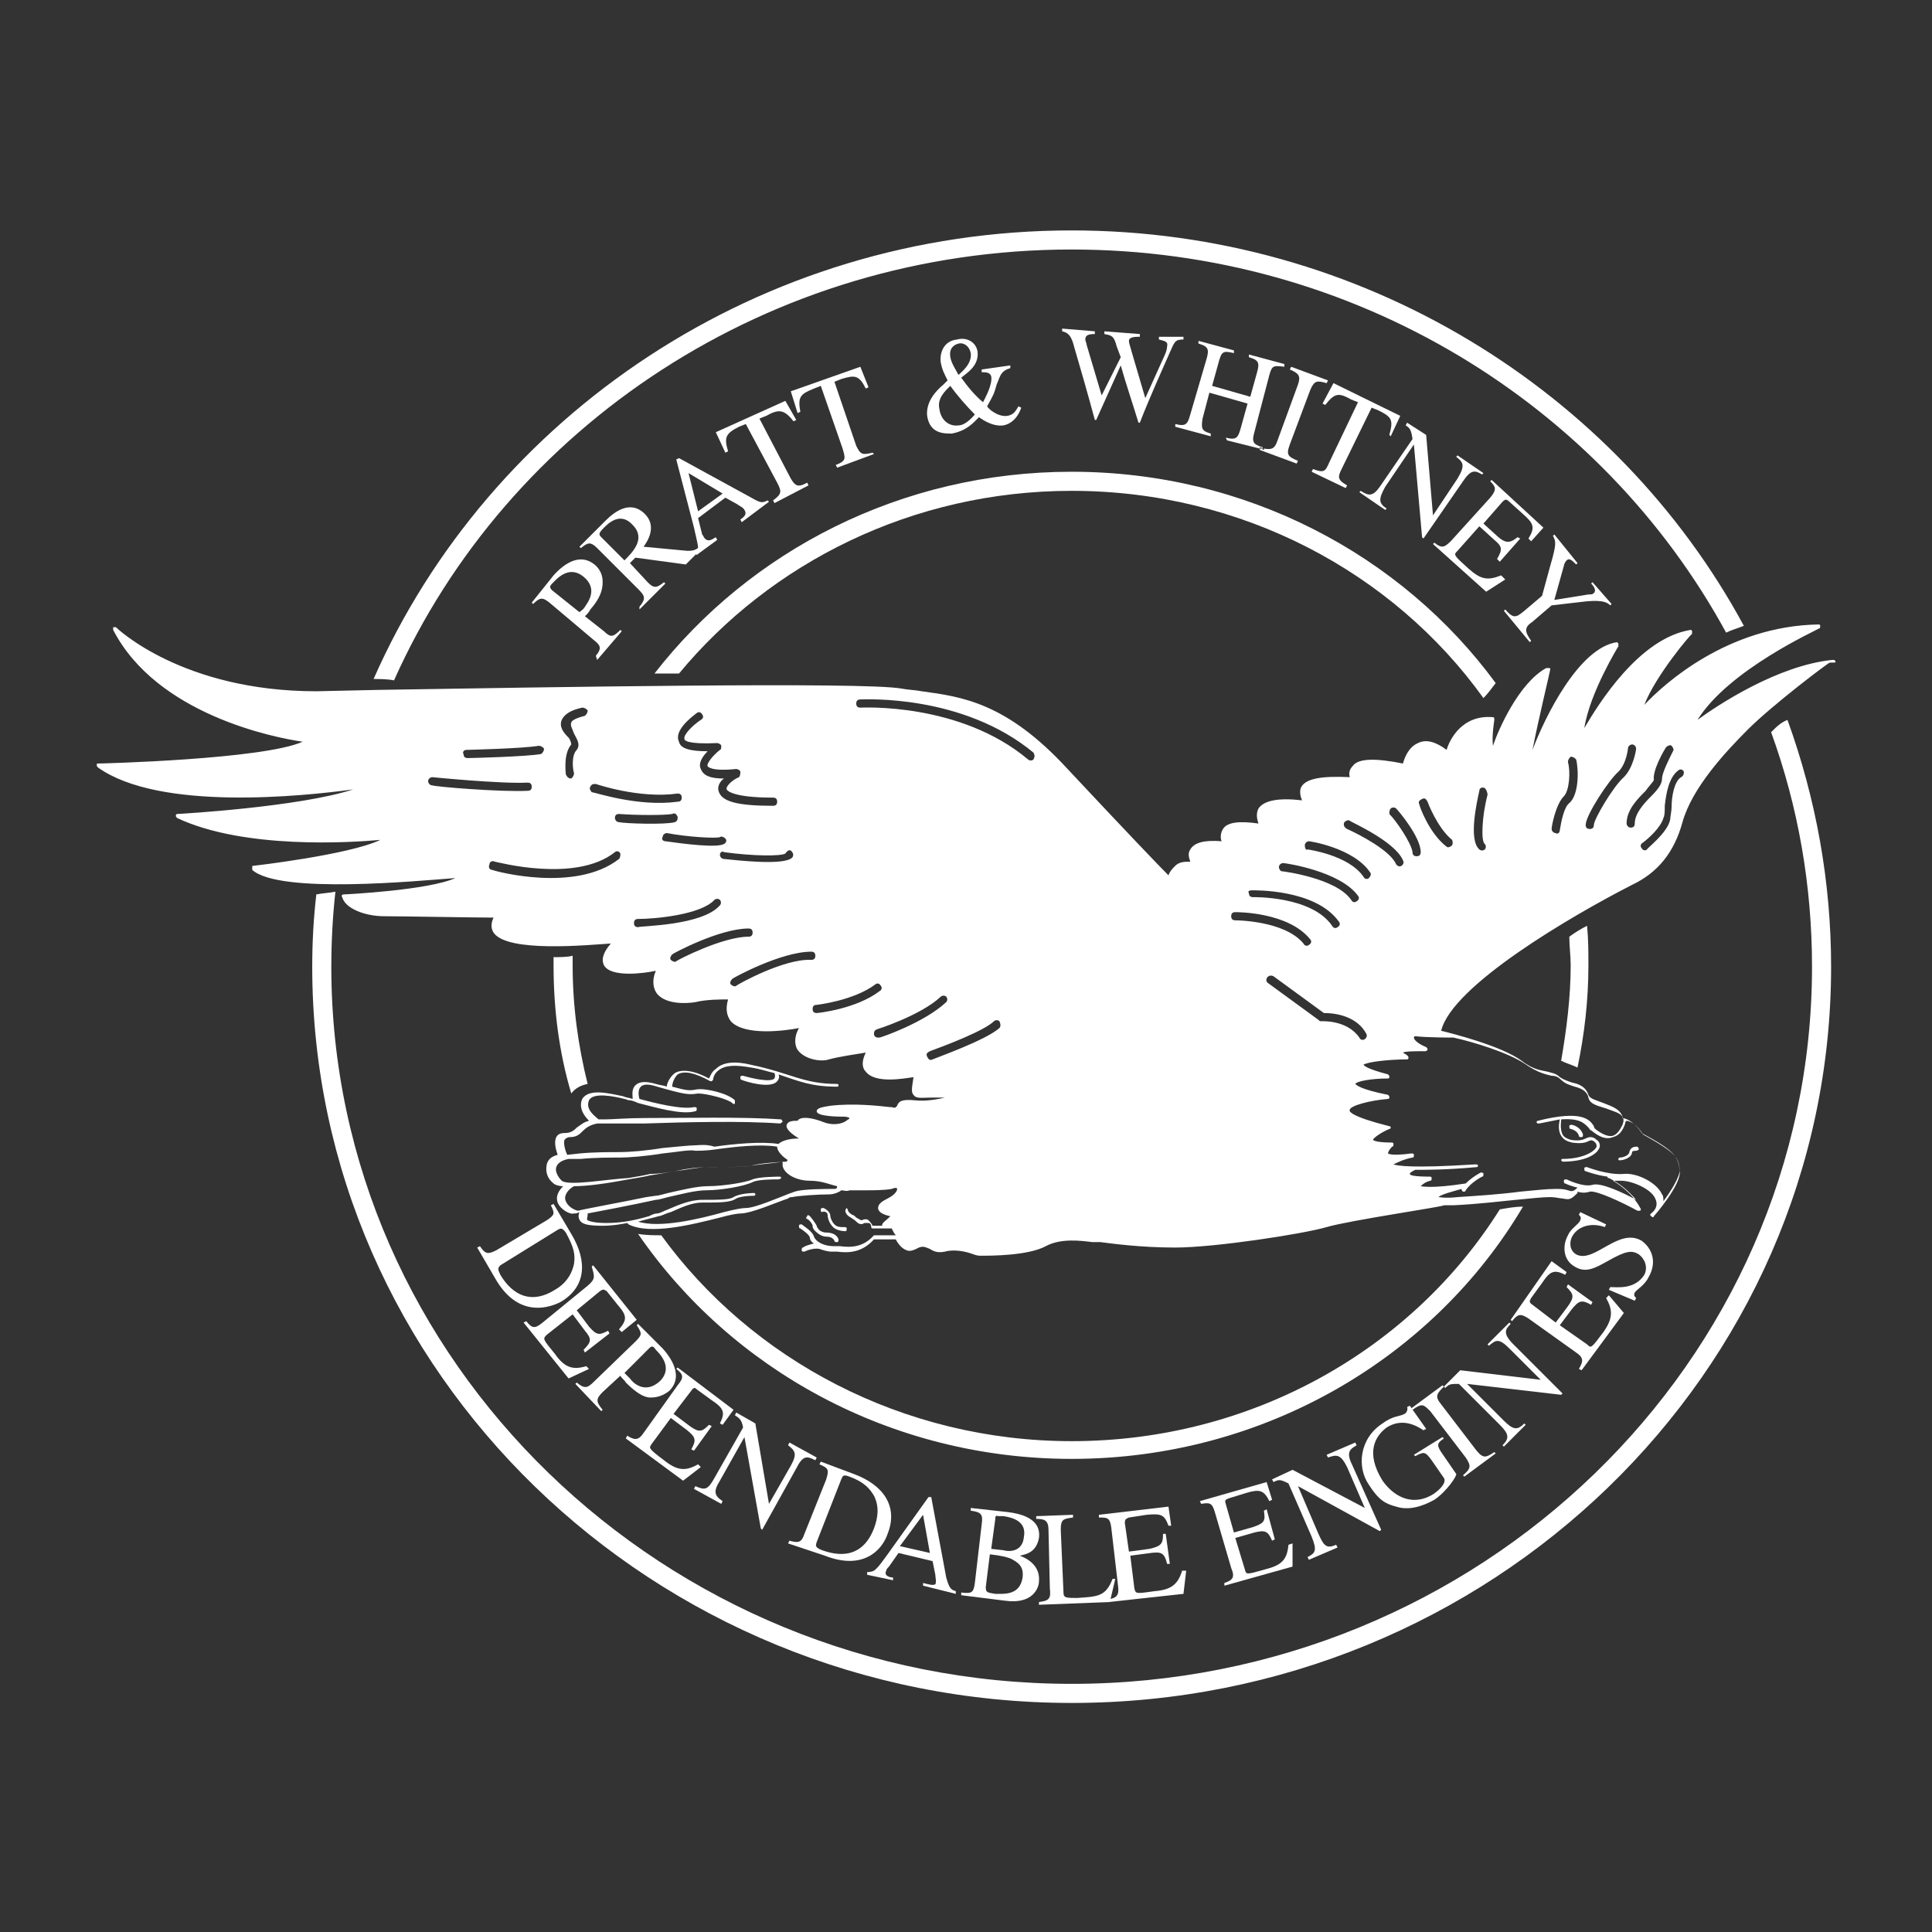 <?xml version="1.0" encoding="utf-8"?>
<!-- Generator: Adobe Illustrator 22.1.0, SVG Export Plug-In . SVG Version: 6.00 Build 0)  -->
<svg version="1.1" id="Layer_1" xmlns="http://www.w3.org/2000/svg" xmlns:xlink="http://www.w3.org/1999/xlink" x="0px" y="0px"
	 viewBox="0 0 141.7 141.7" style="enable-background:new 0 0 141.7 141.7;" xml:space="preserve">
<rect x="0" y="0" width="141.7" height="141.7" fill="#333333" stroke="none"/>
<style type="text/css">
	.st0{fill:#FFFFFF;}
</style>
<g>
	<path class="st0" d="M110.1,42.2c-1,0.4-1.5,0.3-2.4-0.5c-1.1-1-1.1-1-0.8-1.3l1.6-1.8l1.1,1c0.6,0.5,0.6,0.7,0.2,1.4l0.2,0.2
		l1.5-1.7l-0.2-0.1c-0.5,0.4-0.8,0.5-1.4,0l-1.1-1l1.4-1.6c0.2-0.2,0.3-0.2,0.5,0l1,0.9c0.8,0.7,0.9,1,0.4,1.8l0.2,0.2l0.9-1
		l-3.8-3.5l-0.1,0.1c0.4,0.4,0.5,0.6,0,1.2l-2.9,3.2c-0.5,0.5-0.7,0.5-1.2,0.1l-0.1,0.1l3.9,3.5l1.4-0.9L110.1,42.2z"/>
	<path class="st0" d="M99.8,36l-0.1,0.1l1.9,1.3l0.1-0.1c-0.6-0.4-0.6-0.7-0.1-1.6l2.1-3.1h0l0.6,6.8l0.1,0.1l2.9-4.2
		c0.6-0.9,0.9-0.8,1.4-0.5l0.1-0.1l0,0l-1.9-1.3l-0.1,0.1c0.5,0.4,0.7,0.6,0.1,1.6l-1.8,2.7l0,0l-0.5-5.9l-1.4-0.9l-0.1,0.2
		c0.3,0.2,0.4,0.3,0.5,1l-2.4,3.5C100.7,36.4,100.4,36.4,99.8,36z"/>
	<path class="st0" d="M112.4,45.6l1.4-1.2l2.6-0.3c1.2-0.1,1.5,0.1,1.7,0.3l0.1-0.1l0,0l-1.4-1.6l-0.1,0.1c0.2,0.2,0.4,0.5,0.2,0.7
		c-0.1,0.1-0.2,0.1-0.4,0.1L114,44l0.7-2.5c0-0.1,0.1-0.3,0.2-0.4c0.2-0.2,0.4,0,0.7,0.3l0.1-0.1l-1.7-2.1l-0.1,0.1
		c0.2,0.4,0.3,0.5-0.2,2.2l-0.6,2.2l-1.3,1.1c-0.6,0.5-0.8,0.6-1.4-0.1l-0.1,0.1l1.9,2.3l0.1-0.1C111.8,46.3,111.8,46,112.4,45.6z"
		/>
	<path class="st0" d="M92.4,32.9l0,0.1l2.7,1l0.1-0.2c-0.7-0.3-0.9-0.4-0.6-1.2l1.5-4c0.3-0.7,0.5-0.7,1.2-0.5l0.1-0.2l-2.7-1
		l-0.1,0.2c0.7,0.3,0.8,0.5,0.6,1.1l-1.5,4.1c-0.2,0.6-0.4,0.7-1,0.6l0,0.1L92.4,32.9z"/>
	<path class="st0" d="M97,29.6l0.2,0.1c0.7-0.9,1-0.9,1.9-0.4l0.5,0.2l-2.1,4.4c-0.3,0.7-0.4,0.8-1.2,0.5l-0.1,0.2l2.5,1.2l0.1-0.2
		c-0.7-0.4-0.7-0.6-0.4-1.2l2.2-4.5l0.5,0.2c1,0.5,1.1,0.7,0.8,1.8L102,32l0.7-1.5l-4.9-2.4L97,29.6z"/>
	<path class="st0" d="M64,33.2L64,33.2L64,33.2z"/>
	<path class="st0" d="M87.3,30.4c-0.2,0.7-0.3,0.9-1.1,0.7l0,0.2l0,0l2.6,0.7l0-0.2c-0.7-0.2-0.7-0.4-0.6-1.1l0.5-1.9l2.8,0.8
		l-0.5,1.8c-0.2,0.7-0.3,0.9-1.1,0.7L90,32.3l2.4,0.6l0-0.1c0.1,0,0.2,0.1,0.2,0.1l0-0.1c-0.7-0.2-0.8-0.4-0.6-1.1l1.1-4.2
		c0.2-0.7,0.3-0.7,1.1-0.6l0-0.2l-2.6-0.7l0,0.2c0.7,0.2,0.8,0.4,0.6,1.1l-0.5,1.8l-2.8-0.8l0.5-1.8c0.2-0.7,0.3-0.8,1.1-0.6l0-0.2
		l-2.6-0.7l0,0.2c0.7,0.2,0.8,0.4,0.6,1.1L87.3,30.4z"/>
	<path class="st0" d="M63.5,28.5l0.2-0.1l-0.6-1.5L58,28.7l0.5,1.6l0.2-0.1c-0.2-1.1,0-1.3,1-1.7l0.5-0.2l1.6,4.6
		c0.2,0.7,0.3,0.9-0.5,1.2l0.1,0.2l2.7-1L64,33.2c-0.8,0.2-0.9,0.1-1.2-0.5L61.2,28l0.5-0.2C62.7,27.5,63,27.5,63.5,28.5z"/>
	<path class="st0" d="M52.5,31.7l0.7,1.5l0.2-0.1c-0.3-1-0.2-1.3,0.8-1.8l0.5-0.2l2.3,4.3c0.3,0.6,0.4,0.8-0.3,1.3l0.1,0.2l2.5-1.3
		l-0.1-0.2l0,0c-0.7,0.4-0.9,0.2-1.2-0.3l-2.3-4.4l0.5-0.2c0.9-0.5,1.3-0.5,2,0.4l0.2-0.1l-0.8-1.4L52.5,31.7z"/>
	<path class="st0" d="M80.3,24.5l0-0.2l-2.4-0.2l0,0.2c0.5,0.1,0.7,0.4,0.9,1.2c0.3,1,1.1,3.8,1.5,5.3l0.1,0l1.8-4
		c0.3,1.1,1,3.2,1.3,4.2h0.1c0.7-1.8,1.6-3.8,2.4-5.6c0.2-0.4,0.3-0.5,0.8-0.5l0-0.2L85,24.7v0.2c0.3,0.1,0.7,0.1,0.6,0.5
		c0,0.2-0.1,0.5-0.2,0.7L84,29.2l-1-3.4c-0.1-0.4-0.2-0.6-0.2-0.8c0-0.3,0.5-0.3,0.8-0.3v-0.2l-2.6-0.2l0,0.2
		c0.5,0.1,0.7,0.1,0.9,0.9l0.3,0.8L80.8,29l-1.1-3.7c0-0.1-0.1-0.3-0.1-0.4C79.6,24.6,79.8,24.5,80.3,24.5z"/>
	<path class="st0" d="M51,40.6l0.1,0.1l1.5-1.1l-0.1-0.2c-0.2,0.1-0.5,0.4-0.8,0.1c-0.1-0.1-0.1-0.2-0.2-0.3l-0.3-1.2l2-1.5l0.9,0.5
		c0.1,0.1,0.4,0.2,0.5,0.4c0.2,0.3,0,0.5-0.3,0.7l0.1,0.2l2-1.5l-0.1-0.1c-0.4,0.2-0.5,0.2-1.2-0.2l-5.3-2.9l-0.2,0.1l1.3,5
		c0.1,0.5,0.3,1.2,0.3,1.5c0,0.1,0,0.1-0.1,0.2l0.1,0.1L51,40.6z M51.2,37.5l-0.7-2.8l2.5,1.5L51.2,37.5z"/>
	<path class="st0" d="M68,30.5c0.2,1.3,1.2,1.3,1.8,1.3c1.1-0.2,1.6-0.8,2-1.2c0.3,0.2,1,0.7,1.8,0.6c1-0.2,1.3-1.3,1.3-1.3
		l-0.2-0.1c-0.2,0.3-0.3,0.6-0.8,0.7c-0.7,0.1-1.4-0.5-1.5-0.7c0.5-0.9,0.5-0.9,0.7-1.6l0.2-0.5c0.2-0.5,0.5-0.6,0.8-0.7l0-0.2l0,0
		l-2.1,0.3l0,0.2c0.3,0,0.6,0,0.7,0.3c0.1,0.6-0.4,1.5-0.6,1.9c-0.6-0.5-1.1-1.1-1.6-1.8c0.5-0.4,1.3-0.9,1.2-1.9
		c-0.1-0.7-0.8-1.1-1.5-0.9c-1,0.1-1.3,1-1.2,1.7c0.1,0.5,0.2,0.7,0.5,1.3l-0.3,0.3C68.6,28.7,67.9,29.5,68,30.5z M70.3,25.2
		c0.4-0.1,0.8,0.2,0.9,0.7c0.1,0.8-0.7,1.4-0.9,1.6c-0.2-0.4-0.5-0.8-0.6-1.3l0,0C69.6,25.6,69.9,25.3,70.3,25.2z M69.7,28.3
		c0.5,0.7,1.2,1.5,1.8,2.1c-0.6,0.7-1,0.8-1.2,0.8c-0.7,0.1-1.3-0.4-1.4-1.2C68.7,29.2,69.4,28.6,69.7,28.3z"/>
	<path class="st0" d="M56.4,36.5L56.4,36.5L56.4,36.5z"/>
	<path class="st0" d="M92.4,32.9l0.2,0.1l0-0.1C92.5,32.9,92.5,32.9,92.4,32.9L92.4,32.9z"/>
	<path class="st0" d="M114.5,102.3l0.1-0.1l-3.6-3.6c-0.8-0.8-0.6-1.1-0.2-1.5l-0.1-0.1l0,0l-1.6,1.6l0.1,0.1
		c0.5-0.4,0.7-0.6,1.5,0.2l2.3,2.3l0,0l-5.9-0.7l-1.2,1.2l0.1,0.1c0.3-0.3,0.4-0.3,1-0.3l3,3c0.7,0.7,0.7,1,0.2,1.5l0.1,0.1l1.6-1.6
		l-0.1-0.1c-0.5,0.5-0.8,0.5-1.5-0.2l-2.7-2.7l0,0L114.5,102.3z"/>
	<path class="st0" d="M110.8,96.8l0.1,0.1c0.4-0.5,0.6-0.6,1.2-0.2l3.5,2.5c0.6,0.4,0.5,0.7,0.2,1.2l0.2,0.1l3.1-4.2L118,95
		l-0.2,0.2c0.5,0.9,0.5,1.5-0.2,2.5c-0.9,1.2-0.9,1.2-1.2,0.9l-2-1.4l0.9-1.2c0.5-0.6,0.7-0.7,1.4-0.3l0.1-0.2l-1.8-1.3l-0.1,0.2
		c0.5,0.5,0.6,0.7,0.1,1.4l-0.9,1.2l-1.7-1.3c-0.3-0.2-0.2-0.3-0.1-0.5l0.8-1.1c0.6-0.9,0.9-1,1.7-0.6l0.1-0.2l-1.1-0.8L110.8,96.8z
		"/>
	<path class="st0" d="M118,95L118,95L118,95z"/>
	<path class="st0" d="M115,90.6c-0.4,0.7-0.4,1.8,0.5,2.3c0.8,0.5,1.5,0.1,2.4-0.4c1.4-0.8,1.8-0.8,2.3-0.5c0.4,0.3,0.7,0.9,0.4,1.5
		c-0.7,1.1-2,0.9-2.5,0.9l-0.1,0.2l1.9,0.8l0.1-0.2c-0.1-0.1-0.2-0.2-0.1-0.4c0.1-0.2,0.7-0.5,1-1.1c0.7-1.2,0.2-2.2-0.5-2.7
		c-1.7-1-3.5,1.7-4.8,1c-0.5-0.3-0.5-0.9-0.3-1.3c0.5-0.9,1.6-1,2.4-0.7l0.1-0.2l-1.9-0.9l0,0l-0.1,0.2c0.1,0.1,0.2,0.2,0.1,0.4
		C115.8,89.8,115.2,90.1,115,90.6z"/>
	<path class="st0" d="M43.8,48.4l1.8-2.1l-0.1-0.1c-0.5,0.5-0.7,0.6-1.2,0.1l-1.4-1.1c0.2-0.2,0.3-0.3,0.4-0.5
		c0.7-0.8,0.9-1.4,0.9-2c0-0.2,0-0.8-0.6-1.3c-1-0.8-2.1-0.2-3,0.8l-1.6,2l0.1,0.1l0,0c0.5-0.5,0.7-0.5,1.2-0.1l3.2,2.7
		c0.5,0.4,0.7,0.6,0.2,1.2L43.8,48.4z M40.5,43.3c-0.2-0.2-0.2-0.3,0-0.5c0.3-0.3,1.2-1.4,2.3-0.5c1.1,0.9,0.3,1.9,0.1,2.2
		c-0.1,0.2-0.3,0.3-0.4,0.4L40.5,43.3z"/>
	<path class="st0" d="M46.9,44.7l1.9-1.9l-0.1-0.1c-0.6,0.5-0.8,0.4-1.2,0l-1.3-1.4l0.4-0.4l3.7,0.5l0.9-0.9l0,0
		c0.1-0.1,0.2-0.1,0.2-0.3l-0.1-0.1l0,0c-0.3,0.3-0.6,0.3-0.9,0.3l-3.2-0.3c0.3-0.4,1-1.5,0.1-2.4c-1.1-1.1-2.3-0.1-2.9,0.5
		l-1.9,1.9l0.1,0.1c0.5-0.4,0.7-0.5,1.2,0l3,3c0.5,0.5,0.6,0.7,0.1,1.3L46.9,44.7z M44.1,39.4L44.1,39.4c-0.2-0.2-0.2-0.3,0.2-0.7
		c0.3-0.3,1.2-1.2,2.1-0.2c1,1,0,2-0.6,2.6L44.1,39.4z"/>
	<path class="st0" d="M51,40.5L51,40.5l0.3-0.2l-0.1-0.1C51.2,40.4,51.1,40.5,51,40.5z"/>
	<path class="st0" d="M107.3,108.2l0.1,0.1l2.3-1.7l-0.1-0.1c-0.6,0.4-0.8,0.5-1.3-0.1l-2.6-3.4c-0.5-0.6-0.3-0.8,0.2-1.3l-0.1-0.1
		l-2.3,1.7l0.1,0.1c0.7-0.5,0.8-0.4,1.3,0.1l2.6,3.4C107.9,107.5,107.9,107.7,107.3,108.2z"/>
	<path class="st0" d="M105.2,110c0.9-0.6,1.7-1.8,1.6-1.9l-1.1-1.6c-0.4-0.6-0.2-0.7,0.2-1l-0.1-0.1l-2.1,1.3l0.1,0.1
		c0.6-0.3,0.7-0.4,1.2,0.3l0.9,1.3c0.2,0.3-0.2,0.8-0.8,1.2c-1.3,0.8-2.7,0.4-3.7-1c-1.3-2.1-0.5-3.3,0.3-3.9
		c1.1-0.7,2.1-0.2,2.7,0.2l0.2-0.1l-1.2-1.7l-0.2,0.1c0.1,0.2-0.1,0.5-0.2,0.5c-0.3,0.2-0.8,0.1-1.6,0.7c-1.7,1.1-1.9,3.2-1,4.5
		c0.7,1.1,1.2,1.4,2,1.6C103.3,110.8,104.3,110.5,105.2,110z"/>
	<path class="st0" d="M99.5,105.9L99.5,105.9L99.5,105.9z"/>
	<path class="st0" d="M86.8,116.9l0.2-1.7l0,0l-0.3,0c-0.3,1-0.8,1.4-2,1.5c-1.4,0.2-1.4,0.2-1.5-0.2l-0.3-2.4l1.5-0.2
		c0.8-0.1,1,0,1.2,0.8l0.2,0l-0.3-2.2l-0.2,0c0,0.7-0.1,0.9-1,1.1l-1.5,0.2l-0.3-2.1c0-0.3,0.1-0.3,0.3-0.4l1.3-0.2
		c1.1-0.1,1.3,0,1.6,0.8l0.2,0l-0.2-1.4l-5.1,0.6l0,0.2c0.6,0,0.8,0,0.9,0.7l0.5,4.3c0.1,0.7-0.1,0.9-0.7,1l0,0.2L86.8,116.9z"/>
	<path class="st0" d="M101.2,112.3l0.1-0.1l-2.1-4.7c-0.5-1-0.2-1.2,0.3-1.5l-0.1-0.2l-2.1,0.9l0.1,0.2c0.6-0.2,0.9-0.3,1.4,0.7
		l1.3,3h0l-5.3-2.8l-1.5,0.7l0.1,0.2c0.4-0.2,0.5-0.2,1.1,0.1l1.7,3.9c0.4,1,0.3,1.2-0.3,1.5l0.1,0.2l2.1-0.9l-0.1-0.2
		c-0.7,0.3-0.9,0.1-1.3-0.8l-1.5-3.5l0,0L101.2,112.3z"/>
	<path class="st0" d="M89.8,116.1l0,0.2l5-1.4l0-1.7l0,0l-0.3,0.1c-0.1,1.1-0.5,1.5-1.7,1.8c-1.4,0.4-1.4,0.4-1.5,0l-0.7-2.3
		l1.4-0.4c0.8-0.2,1-0.1,1.3,0.6l0.2-0.1l-0.6-2.2l-0.2,0.1c0.1,0.7,0.1,0.9-0.8,1.2l-1.4,0.4l-0.6-2.1c-0.1-0.3,0-0.3,0.2-0.4
		l1.3-0.4c1-0.3,1.3-0.2,1.7,0.6l0.2-0.1l-0.4-1.3l-4.9,1.4l0.1,0.2c0.6-0.1,0.8-0.1,1,0.6l1.2,4.1
		C90.6,115.7,90.4,115.9,89.8,116.1z"/>
	<path class="st0" d="M76.2,117.5v0.2l5.2-0.2l0.4-1.7l-0.2,0c-0.5,1.3-1.1,1.3-2.6,1.4c-0.8,0-1,0-1-0.4l-0.2-4.6
		c0-0.8,0.2-0.8,0.9-0.9v-0.2l0,0l-2.7,0.1v0.2c0.6,0,0.9,0.1,0.9,0.8l0.1,4.3C77.1,117.3,76.9,117.4,76.2,117.5z"/>
	<path class="st0" d="M51.4,107.5L51.4,107.5L51.4,107.5z"/>
	<path class="st0" d="M60.5,114.1c2.8,1.1,4.2-0.4,4.6-1.6c0.8-2-0.3-3.6-2.5-4.4l-2.4-0.9l-0.1,0.2c0.7,0.3,0.7,0.4,0.5,1.1l-1.6,4
		c-0.2,0.6-0.4,0.7-1.1,0.5l-0.1,0.2l0,0L60.5,114.1z M59.9,113.1l1.8-4.6l0,0c0.1-0.2,0.1-0.4,0.6-0.2c1.1,0.4,1.5,0.9,1.8,1.4
		c0.4,0.8,0.3,1.6,0,2.4c-1,2.6-3.2,1.8-3.8,1.6C59.8,113.5,59.8,113.4,59.9,113.1z"/>
	<path class="st0" d="M47.2,105.1c-0.4,0.6-0.7,0.5-1.2,0.2l-0.1,0.2l4.2,3.1l1.3-1l-0.2-0.2c-0.9,0.5-1.5,0.5-2.5-0.3
		c-1.2-0.9-1.1-0.9-0.9-1.2l1.4-1.9l1.2,0.9c0.6,0.5,0.7,0.7,0.3,1.4l0.2,0.1l1.3-1.8l-0.2-0.1c-0.5,0.5-0.7,0.6-1.4,0.1l-1.2-0.9
		l1.3-1.7c0.2-0.3,0.3-0.2,0.4-0.1l1.1,0.8c0.9,0.6,1,0.9,0.6,1.7l0.2,0.1l0.8-1.1l-4.1-3.1l-0.1,0.1c0.5,0.4,0.6,0.6,0.1,1.2
		L47.2,105.1z"/>
	<path class="st0" d="M54.6,105.4L54.6,105.4l1.2,6.7l0.1,0.1l2.5-4.5c0.5-1,0.8-0.9,1.4-0.6l0.1-0.2l0,0l-2-1.1l-0.1,0.2
		c0.5,0.4,0.7,0.6,0.2,1.5l-1.6,2.8h0l-1-5.9l-1.4-0.8l-0.1,0.2c0.3,0.2,0.5,0.3,0.6,0.9l-2.1,3.7c-0.5,0.9-0.7,0.9-1.4,0.6
		l-0.1,0.2l2,1.1l0.1-0.2c-0.6-0.4-0.7-0.7-0.2-1.5L54.6,105.4z"/>
	<path class="st0" d="M67.7,116.1l0,0.2l2.4,0.6l0-0.2c-0.4-0.1-0.5-0.3-0.7-1l-1.1-5.9l-0.2,0l-3,4.2c-0.3,0.4-0.7,1-1,1.2
		c-0.2,0.1-0.4,0.1-0.5,0.1l0,0.2l1.9,0.4l0-0.2c-0.2,0-0.7-0.1-0.5-0.5c0-0.1,0.1-0.2,0.2-0.3l0.7-1l2.5,0.6l0.2,1
		c0,0.2,0.1,0.5,0,0.7C68.4,116.3,68.1,116.2,67.7,116.1z M66,113.4l1.7-2.3l0.5,2.8L66,113.4z"/>
	<path class="st0" d="M76.2,112.8c0.2-1.5-1.5-1.8-2.3-1.9l-2.7-0.3l0,0.2l0,0c0.8,0.1,0.9,0.3,0.8,1l-0.5,4.3
		c-0.1,0.7-0.2,0.8-1,0.7l0,0.2l3.2,0.4c2.1,0.3,2.5-1,2.5-1.4c0.1-1-0.6-1.6-1.4-1.9v0C75.2,114,76,113.9,76.2,112.8z M75,115.7
		c-0.2,1.3-1.3,1.2-2,1.2c-0.6-0.1-0.7-0.1-0.7-0.5l0.3-2.4c0.9,0.1,1.2,0.2,1.5,0.3C74.7,114.6,75.1,114.9,75,115.7z M73.6,113.7
		l-0.9-0.1l0.3-2.2c0-0.1,0-0.3,0.2-0.2c0.1,0,0.2,0,0.4,0c0.7,0.1,1.7,0.4,1.5,1.5C75,113.9,73.9,113.8,73.6,113.7z"/>
	<path class="st0" d="M46.6,98.4l-3,2.9c-0.5,0.5-0.7,0.6-1.3,0.1l-0.1,0.1l1.9,2l0.1-0.1c-0.5-0.6-0.5-0.8,0-1.3l1.3-1.2
		c0.1,0.2,0.3,0.3,0.4,0.5c0.7,0.7,1.3,1.1,1.8,1.1c0.2,0,0.8,0,1.4-0.5c0.9-0.9,0.4-2.1-0.5-3.1l-1.8-1.8l-0.1,0.1
		C47.1,97.8,47.1,97.9,46.6,98.4z M47.6,98.9c0.2-0.2,0.3-0.2,0.5,0.1c0.3,0.3,1.3,1.3,0.3,2.3c-1.1,1-2,0.1-2.2-0.2
		c-0.1-0.1-0.3-0.3-0.4-0.4L47.6,98.9L47.6,98.9z"/>
	<path class="st0" d="M43.1,94.3L39.8,97c-0.6,0.5-0.8,0.4-1.2-0.1L38.4,97l3.3,4.1l1.5-0.7l-0.2-0.2c-1,0.3-1.6,0.1-2.3-0.9
		c-0.9-1.1-0.9-1.1-0.6-1.4l1.9-1.5l0.9,1.2c0.5,0.6,0.5,0.8-0.1,1.4l0.1,0.2l1.8-1.4l-0.1-0.2c-0.6,0.3-0.8,0.4-1.4-0.3l-0.9-1.2
		l1.7-1.4c0.3-0.2,0.3-0.1,0.5,0l0.8,1c0.7,0.8,0.7,1.1,0.1,1.8l0.2,0.2l1.1-0.9l-3.2-4l-0.1,0.1C43.6,93.6,43.7,93.8,43.1,94.3z"/>
	<path class="st0" d="M43.2,100.4L43.2,100.4L43.2,100.4z"/>
	<path class="st0" d="M78.6,105.7c-12.4,0-23.5-6-30.1-15.1c-0.5,0-1.1,0-1.7-0.1c6.8,9.9,18.5,16.5,31.8,16.5
		c14.2,0,26.6-7.5,33.1-18.5c-0.6,0-1.1,0.1-1.7,0.2C103.6,98.9,91.9,105.7,78.6,105.7z"/>
	<path class="st0" d="M115.7,78.3c0.5-2.4,0.8-4.9,0.8-7.5c0-1,0-1.9-0.1-2.9l0,0c-0.4,0.2-0.9,0.5-1.3,0.8c0,0.7,0.1,1.4,0.1,2.1
		c0,2.3-0.3,4.7-0.7,7C114.9,78,115.3,78.1,115.7,78.3z"/>
	<path class="st0" d="M111.7,88.6L111.7,88.6L111.7,88.6z"/>
	<path class="st0" d="M78.6,36c12.5,0,23.6,6,30.2,15.2c0.3-0.3,0.6-0.7,0.9-1.1c-6.9-9.4-18.3-15.5-31.1-15.5
		c-12.5,0-23.6,5.8-30.6,14.8c0.6,0,1.2,0,1.8,0C56.5,41.3,66.9,36,78.6,36z"/>
	<path class="st0" d="M40.6,70.2c0,0.2,0,0.4,0,0.6c0,3.2,0.4,6.4,1.3,9.4c0.3-0.4,0.7-0.6,1.2-0.7c-0.7-2.8-1.1-5.7-1.1-8.7v-0.7
		C41.6,70.2,41.1,70.2,40.6,70.2z"/>
	<path class="st0" d="M40.1,89.5l-3.7,2.2c-0.6,0.3-0.8,0.3-1.2-0.3L35,91.5l1.4,2.4c1.5,2.5,3.5,2.2,4.7,1.6c1.9-1.1,2-3,0.8-5
		l-1.3-2.2l-0.2,0.1C40.7,89,40.7,89.1,40.1,89.5z M40.9,90.2c0.2-0.1,0.3-0.2,0.6,0.2c0.6,1.1,0.7,1.6,0.6,2.3
		c-0.2,0.9-0.7,1.5-1.4,1.9c-2.4,1.5-3.7-0.6-4-1.1c-0.2-0.4-0.2-0.5,0-0.7L40.9,90.2L40.9,90.2z"/>
	<path class="st0" d="M129.9,53.7c2,5.5,3,11.3,3,17.2c0,29-24.4,52.6-54.3,52.6S24.3,99.8,24.3,70.9c0-1.8,0.1-3.7,0.3-5.5
		c-0.5,0.1-0.9,0.1-1.4,0.2c-0.2,1.7-0.3,3.5-0.3,5.3c0,29.7,25,54,55.7,54s55.7-24.2,55.7-54c0-6.2-1.1-12.3-3.2-18.1
		C130.6,53,130.3,53.3,129.9,53.7z"/>
	<path class="st0" d="M78.6,18.3c20.8,0,38.9,11.4,48,28.1c0.4-0.2,0.8-0.3,1.3-0.5c-9.3-17.2-28-29-49.3-29l0,0
		c-22.9,0-42.7,13.6-51.2,32.9c0.4,0,1,0,1.5,0.1C37.2,31.3,56.4,18.3,78.6,18.3z"/>
	<path class="st0" d="M131,52.8L131,52.8L131,52.8z"/>
	<path class="st0" d="M134.6,48.5L134.6,48.5c0-0.1-0.1-0.1-0.2-0.1c-4,0.4-8.4,3.3-9.9,4.4c2.3-3.7,8.8-6.6,8.9-6.7
		c0.1,0,0.1-0.1,0.1-0.2c0-0.1-0.1-0.1-0.1-0.1c-6.7,0.1-11.4,4.4-12.8,5.9c0.8-2.1,3.4-5.2,3.5-5.2c0,0,0-0.1,0-0.2
		c0-0.1-0.1-0.1-0.1-0.1c-3.8,0.6-6.8,5.5-7.8,7.2c0.4-2.6,2.5-6,2.5-6c0-0.1,0-0.1,0-0.2c0,0-0.1-0.1-0.1-0.1
		c-2.8,0.4-5.3,5.5-6.2,7.9c0.4-2.1,1.3-5.8,1.3-5.9c0-0.1,0-0.1-0.1-0.1c0,0-0.1,0-0.2,0c-2,1.1-3.5,4.5-3.9,5.7
		c-0.1-0.7,0.1-1.9,0.1-1.9c0-0.1,0-0.2-0.1-0.2c-2.3-0.2-3.2,1.7-3.4,2.4c-0.8-0.6-1.5-0.8-2.1-0.5c-0.7,0.3-1,1.1-1.1,1.5
		c-2-0.4-3.3-0.4-3.7,0.2c-0.2,0.2-0.3,0.5-0.2,0.8c-2.1-0.1-3.3,0.1-3.6,0.8c-0.1,0.3,0,0.7,0.1,0.9c-1.7-0.2-2.8,0-3.2,0.6
		c-0.2,0.4-0.1,0.8,0,1.1c-1.4-0.2-2.3-0.1-2.6,0.4c-0.2,0.3-0.2,0.7-0.1,0.9c-1.3-0.1-2,0.1-2.3,0.6c-0.2,0.3-0.1,0.6,0,0.9
		c-0.4,0-0.8,0-1.1,0.3c-0.2,0.2-0.4,0.4-0.5,0.7c-0.7-0.7-3-3.1-7.4-7.8c-4.5-4.9-7.8-5.3-10.7-5.7c-0.5-0.1-1-0.1-1.5-0.2
		c-2.8-0.5-26-0.1-38.4,0.1l-4.5,0.1C13.4,50.7,8.6,46.1,8.5,46C8.5,46,8.4,46,8.3,46l0,0c0,0,0,0.1,0,0.1c0,0,0,0.1,0,0.1
		c3.2,6.2,11.8,7.9,13.9,8.2C19.3,55.7,7.4,56,7.2,56c-0.1,0-0.1,0-0.1,0.1c0,0.1,0,0.1,0.1,0.2c4.5,3.2,15,2.1,18.7,1.6
		c-4,1.3-12.8,1.8-12.9,1.8c-0.1,0-0.1,0.1-0.1,0.1c0,0.1,0,0.1,0.1,0.2c4.9,2.3,12.7,1.8,14.9,1.6c-2.3,1.1-9.3,1.9-9.3,1.9
		c-0.1,0-0.1,0-0.1,0.1c0,0.1,0,0.1,0,0.2c2,1.8,12.2,0.8,14.9,0.6c-2,0.9-8.1,1.2-8.2,1.2c-0.1,0-0.2,0.1-0.1,0.2
		c0.2,0.8,1.6,1.4,3.1,1.4c1.2,0,6.8,0.1,8,0.1c-0.2,0.4-0.2,0.8,0,1.1c1,1.5,7,0.9,8.6,0.8c-0.6,0.7-0.7,1.2-0.5,1.6
		c0.5,0.9,2.9,0.6,3.8,0.4c-0.3,0.7-0.2,1.3,0.1,1.7c0.7,0.8,2.2,0.7,2.8,0.6c0.8-0.2,1.9-0.2,2.4-0.2c-0.2,0.7-0.1,1.2,0.2,1.6
		c1,1.1,4,0.7,5,0.5c-0.4,0.7-0.3,1.3-0.1,1.6c0.5,0.7,1.7,0.9,2.3,0.7c0.7-0.2,2.1-0.4,2.7-0.5c-0.3,0.6-0.3,1.1,0,1.4
		c0.7,0.9,2.8,0.5,3.5,0.4c-0.1,0.7-0.2,1.1,0,1.3c0.2,0.3,0.6,0.2,1.3,0.2h1c-0.4,0.1-1.4,0.3-2.2,0.2c-1-0.1-1.2,0.1-1.3,0.4
		c-0.1,0.1-0.1,0.2-0.4,0.1l-0.1,0c-0.9-0.1-2.7-0.3-4.4-0.1c-0.7,0.1-1,0.2-1,0.4c0,0.4,1.7,0.4,2,0.4c0.3,0,0.4,0.1,0.4,0.1
		c0,0,0,0.1-0.1,0.1c-0.3,0.3-1,0.5-1.8,0.2c-1.3-0.5-1.8-0.3-1.9-0.1c-0.3,0-0.7,0-0.8,0.3c-0.1,0.3,0.4,0.7,0.9,1
		c-0.8,0-1.3,0.2-1.5,0.4c-1.3-0.2-3.3,0-4.7,0.2C51.8,83.9,51.2,84,51,84c-0.4,0-1.3,0.1-2.4,0.2c-1.2,0.2-2.5,0.3-3.1,0.3
		c-0.8,0-2,0-3,0.1c0,0-0.9,0.1-0.9,0.1c-0.1-0.2-0.3-0.8-0.2-1.1c0.1-0.1,0.2-0.2,0.4-0.2c0.5,0,0.7-0.2,1-0.5
		c0.2-0.2,0.5-0.4,1-0.5c0,0,0.1,0,0.1,0c0.1,0,0.3,0,0.5,0c0.5,0,1.6,0,2.9,0c2.9-0.1,7.2-0.2,9.9,0c0.1,0,0.1-0.1,0.2-0.1
		c0-0.1-0.1-0.2-0.1-0.2c-2.8-0.2-7.1-0.1-10-0.1c-1.3,0-2.4,0.1-2.9,0.1c-0.2,0-0.4,0-0.5,0c-0.2-0.2-1-0.7-0.7-1.4
		c0.3-0.6,1.8-0.3,2.6-0.1c0.1,0,0.2,0.1,0.4,0.1c0.1,0,0.4,0.1,0.6,0.2c1.2,0.3,3.2,0.9,4.2,0.6c0.1,0,0.1-0.1,0.1-0.2
		c0-0.1-0.1-0.1-0.2-0.1c-0.9,0.2-2.9-0.3-4-0.6c0,0-0.2-0.6,0.1-0.9c0.2-0.2,0.6-0.2,1.2,0c2.1,0.6,2.3,0.6,3,0.5
		c0.6,0,2.2,0.4,2.5,0.7c0.1,0.1,0.2,0.1,0.2,0c0-0.1,0-0.1,0-0.2c-0.5-0.5-2.1-0.9-2.8-0.8c-0.5,0.1-0.7,0.1-1.8-0.2
		c0-0.2,0.1-0.6,0.4-0.9c0.5-0.3,1.3-0.1,2.4,0.5c0,0,0.1,0,0.1,0c0,0,0.1-0.1,0.1-0.1c0,0,0-0.4,0.4-0.7c0.5-0.4,1.3-0.4,2.4-0.2
		c0.7,0.1,1.2,0.3,1.7,0.4c0.1,0.3,0,0.3,0,0.4c-0.3,0.3-1.6,0-2.3-0.2c-0.1,0-0.2,0-0.2,0.1c0,0.1,0,0.2,0.1,0.2
		c0.2,0.1,2.1,0.7,2.6,0.1c0.1-0.1,0.2-0.3,0.1-0.5c1.5,0.5,2.4,0.9,4.3,0.9c0.1,0,0.1-0.1,0.1-0.1c0-0.1-0.1-0.1-0.1-0.1
		c-2.5,0-3.4-0.8-6.3-1.4c-1.2-0.3-2.1-0.2-2.6,0.3c-0.3,0.2-0.4,0.5-0.5,0.7c-1.1-0.6-2-0.7-2.5-0.4c-0.4,0.3-0.6,0.8-0.6,1
		c-0.2-0.1-0.5-0.1-0.8-0.2c-0.7-0.2-1.2-0.2-1.5,0.1c-0.3,0.3-0.2,0.7-0.2,1c-0.3-0.1-0.5-0.1-0.7-0.2c-1-0.2-2.5-0.6-3,0.2
		c-0.3,0.7,0.2,1.3,0.5,1.6c-0.4,0.1-0.6,0.3-0.9,0.5c-0.2,0.2-0.4,0.4-0.9,0.4c-0.3,0-0.5,0.1-0.6,0.3c-0.2,0.4,0,1,0.1,1.3
		c-0.4,0.1-0.7,0.3-0.8,0.7c-0.1,0.5,0,1,0.5,1.4c0.1,0.1,0.4,0.2,0.7,0.2c-0.5,0.5-0.5,0.9-0.4,1.2c0.2,0.5,0.9,0.9,1.2,0.8
		c0.1,0,0.2,0,0.4-0.1c-0.1,0.2-0.1,0.5,0.1,0.7c0.2,0.2,0.6,0.3,1.6,0.3c0.7,0,1.3-0.1,1.8-0.2c0,0,0,0,0.1,0.1
		c1.6,0.8,4.7,0,6.7-0.5c0.7-0.2,1.3-0.3,1.5-0.3c0.8,0,2.6-0.8,3.5-1.1c0.1-0.1,0.2-0.1,0.3-0.1c0.4-0.1,1.9-0.2,2.7-0.2
		c0.4,0,0.8-0.2,0.9-0.3c0.2,0,0.4,0.1,0.6,0c0.3,0,0.7,0,1.1,0c0.7,0,1.4,0,2-0.1c0.2-0.1,0.4-0.1,0.4,0c0,0.1-0.1,0.4-0.7,0.7
		c-0.4,0.2-0.7,0.4-0.7,0.7c0,0.3,0.4,0.5,0.9,0.6c0,0,0,0,0,0c0,0-0.1,0.1-0.1,0.1c-0.2,0.2-0.4,0.3-0.5,0.5c0,0,0,0.1,0,0.1H64
		c-0.1-0.2-0.2-0.3-0.3-0.4c-0.1-0.1-0.3-0.1-0.5,0c-0.1,0-0.2-0.1-0.4-0.2c-0.1-0.1-0.2-0.2-0.3-0.2c-0.3-0.2-0.3-0.3-0.3-0.3v0
		c0-0.1-0.1-0.2-0.1-0.2s-0.1,0.1-0.1,0.2c0,0,0,0.3,0.4,0.5l0.3,0.2c0.2,0.2,0.4,0.4,0.7,0.2c0.1,0,0.2,0,0.3,0
		c0.1,0,0.2,0.1,0.2,0.3c0,0.1,0.1,0.1,0.1,0.1h1.4c0.1,0.2,0.2,0.4,0.3,0.5h-1.5c0,0-0.1,0-0.1,0c-0.8,0.9-1.7,0.9-2.5,0.8
		c-0.1,0-0.3,0-0.4,0c-0.9,0-1.4-0.4-1.5-0.7c-0.1-0.4-0.8-0.8-0.9-0.9c-0.1,0-0.2,0-0.2,0.1c0,0.1,0,0.2,0.1,0.2
		c0.3,0.2,0.7,0.5,0.7,0.7c0,0.1,0.1,0.3,0.3,0.4c-0.4,0.1-0.7,0.2-0.8,0.3c-0.1,0-0.1,0.1-0.1,0.2c0,0.1,0.1,0.1,0.2,0.1
		c0,0,0.6-0.3,1.1-0.2c0,0,0,0,0,0c0.3,0.1,0.6,0.2,0.9,0.2c0.1,0,0.3,0,0.4,0c0.8,0.1,1.8,0.1,2.7-0.9h1.6c0.2,0.4,0.5,0.7,0.8,0.8
		c0.2,0.1,0.5,0,0.7-0.1c0.5-0.3,0.7-0.1,1,0c0.3,0.2,0.6,0.3,1.1,0.2c0.7-0.2,1.6,0,2.1,0.2c0.3,0.1,0.4,0.1,0.5,0.1
		c0.8,0,3.5,0,4.8-0.7c1.1-0.6,2.6-0.4,3.4-0.3c0.2,0,0.3,0,0.4,0l0.2,0c0.8,0.1,2.9,0.4,5.5,0.4c2.9,0,9.4-1,11.1-1.5
		c1.7-0.5,8.6-1.5,8.6-1.6c0,0,0,0,0,0c0.2,0,0.4,0,0.7,0c2-0.1,3.5-0.3,4.6-0.4c1.1-0.1,1.9-0.2,2.5-0.2c0.4,0,0.7,0.1,0.9,0.1
		c0.5,0.1,0.6,0.1,1.1-0.4c0,0,0,0,0-0.1c0.3,0.1,0.6,0.1,0.9,0c0.5-0.1,2.4,0.8,3.5,1.4c0.1,0,0.1,0,0.2,0c0,0,0.1-0.1,0-0.2
		c0,0-0.5-1.1-2-2c0.2,0,0.4,0,0.6,0c0.8,0,2.2,0.6,2.5,1.3c0.2,0.4,0.1,0.8-0.3,1.1v0c-0.1,0.1-0.1,0.1,0,0.2l0,0
		c0.1,0.1,0.2,0.1,0.2,0v0c0.1-0.1,2-2.3,1.9-3.3c-0.1-1.1-0.4-1.5-2.8-2.8c-0.1-0.2-0.7-1-1.4-1.1h0c0-0.1,0-0.2-0.1-0.3
		c-0.2-0.4-0.8-0.6-1.3-0.8c-0.5-0.2-1-0.3-1.1-0.6c-0.2-0.6-0.7-0.8-1.2-0.9c-0.3-0.1-0.6-0.2-0.9-0.4c-0.3-0.3-0.6-0.3-0.9-0.4
		c-0.4-0.1-1-0.1-1.9-0.8c-1.5-1.1-5.1-2-5.9-2.2c0.8-3.3,9.5-8.4,14-10.7c1.9-0.9,3.1-2.4,3.7-4.6c0.7-2.5,3.1-5.1,4.8-6.8
		c1.8-1.8,5.9-4.9,6-4.9C134.6,48.6,134.7,48.6,134.6,48.5z M41.2,86.6c-0.3-0.3-0.5-0.7-0.4-1l0,0c0.1-0.3,0.4-0.5,0.9-0.6l0.9,0
		c1-0.1,2.1-0.1,2.9-0.1c0.6,0,1.9-0.1,3.1-0.3c1-0.1,2-0.3,2.4-0.2c0.3,0,0.8,0,1.5-0.1c1.4-0.2,3.3-0.4,4.5-0.2
		c0,0.4,0.5,0.8,0.8,1c-0.1,0-0.1,0.1-0.1,0.1c-0.2,0-2,0.1-2.6,0.3c-0.5,0.1-1.5,0.1-2.5,0.1h-0.6c-0.8,0-1.6,0.1-2.5,0.3
		c-0.6,0.1-1.2,0.2-1.8,0.2c-0.4,0.1-1,0.2-1.6,0.3C44.4,86.5,41.7,87,41.2,86.6z M61.1,87.2L61.1,87.2c-0.4,0-2.3,0-2.8,0.2
		c-0.1,0-0.2,0.1-0.3,0.1c-0.8,0.3-2.6,1.1-3.3,1.1c-0.3,0-0.8,0.1-1.6,0.3c-1.8,0.5-4.7,1.2-6.3,0.7c0.7-0.2,1.2-0.3,1.5-0.4
		c0.2,0,0.5-0.2,0.9-0.3c0.7-0.3,1.5-0.7,2.3-0.7c1.3,0,2.1,0,2.5-0.3c0.4-0.2,1.3-0.2,1.3-0.2c0.1,0,0.1-0.1,0.1-0.1
		c0-0.1-0.1-0.1-0.1-0.1c0,0-1,0-1.5,0.3C53.5,88,52.7,88,51.5,88c-0.9,0-1.8,0.4-2.5,0.7c-0.3,0.1-0.6,0.3-0.8,0.3
		c-0.2,0-0.4,0.1-0.6,0.2c-0.7,0.2-1.8,0.5-3.1,0.5c-0.8,0-1.2-0.1-1.4-0.2c-0.1-0.1,0-0.2,0-0.4l0-0.1c3.2-0.6,5-1,5-1
		c0.2,0,0.5-0.1,0.9-0.2c0.9-0.2,2-0.5,2.8-0.5c1.1,0,2.8-0.3,3.4-0.6c0.4-0.2,1.5-0.2,1.9-0.2c0.1,0,0.2-0.1,0.2-0.1
		c0-0.1-0.1-0.1-0.1-0.1l0,0c-0.1,0-1.5,0-2,0.2c-0.4,0.2-2.1,0.5-3.3,0.5c-0.8,0-2,0.3-2.9,0.5c-0.4,0.1-0.7,0.2-0.9,0.2
		c0,0-0.7,0.1-0.7,0.1c-1.4,0.3-4.7,0.9-5,1c-0.1,0-0.7-0.2-0.9-0.7c-0.2-0.4,0.2-0.9,0.6-1.1c1,0,2.4-0.2,4-0.5
		c0.6-0.1,1.2-0.2,1.6-0.3c0.7-0.1,1.2-0.2,1.8-0.3c0.9-0.1,1.7-0.3,2.4-0.3h0.6c1,0,2,0,2.6-0.1c0.5-0.1,1.8-0.2,2.3-0.3
		c0,0.1,0,0.2,0,0.3c0.1,0.6,1,1.1,2,1.1c0.9,0,1.5,0.3,2,0.4C61.4,87.2,61.3,87.2,61.1,87.2z M58.1,62.5c0.1,0.1,0.1,0.3,0,0.4
		c-0.6,0.6-4,0.2-5,0.1c-0.2,0-0.3-0.2-0.3-0.3c0,0,0,0,0,0c0-0.2,0.2-0.3,0.3-0.2c2.2,0.3,4.2,0.3,4.5,0.1
		C57.8,62.3,58,62.3,58.1,62.5z M52.8,61.4c0.1-0.1,0.3,0,0.4,0.1c0.1,0.1,0.1,0.3-0.1,0.4c-0.5,0.3-2.9,0-4.3-0.2c0,0,0,0,0,0
		c-0.2,0-0.3-0.2-0.2-0.3c0-0.2,0.2-0.3,0.3-0.3C50.5,61.4,52.5,61.5,52.8,61.4L52.8,61.4z M51.1,52.3L51.1,52.3
		c0.1-0.1,0.3-0.1,0.4,0.1c0,0,0,0,0,0c0.1,0.1,0.1,0.3-0.1,0.4c-0.6,0.4-1.3,1.1-1.2,1.4c0,0.1,0.2,0.4,2.4,0.3
		c0.1,0,0.3,0.1,0.3,0.2c0,0.1,0,0.3-0.1,0.3c-0.5,0.4-1,1-0.9,1.2c0,0,0.2,0.4,2.1,0.2c0.1,0,0.3,0.1,0.3,0.2c0,0.1,0,0.3-0.1,0.4
		c-0.5,0.2-1,0.7-0.9,0.9c0,0,0.2,0.6,3.4,0.6c0.2,0,0.3,0.1,0.3,0.3c0,0.2-0.1,0.3-0.3,0.3c-2.6,0-3.8-0.3-4-1.1
		c-0.1-0.3,0.1-0.7,0.4-0.9c-1,0-1.5-0.2-1.7-0.7c-0.2-0.4,0.1-0.9,0.5-1.3l0,0c-1.3,0-2-0.2-2.1-0.7C49.4,53.6,50.7,52.6,51.1,52.3
		z M43.3,57.7c0.1-0.2,0.2-0.2,0.4-0.2c0,0,3.2,1.1,6,0.7c0.2,0,0.3,0.1,0.3,0.3c0,0.2-0.1,0.3-0.3,0.3c-2.9,0.4-6.1-0.7-6.3-0.7
		l0,0C43.3,58,43.2,57.8,43.3,57.7z M41.2,52.8c0.2-0.4,0.6-0.7,1.5-0.9c0.2,0,0.3,0.1,0.4,0.2c0,0,0,0,0,0c0,0.2-0.1,0.3-0.2,0.4
		c-0.8,0.2-1,0.4-1,0.5c-0.1,0.2,0.1,0.5,0.2,0.8c0.2,0.4,0.5,0.8,0.2,1.2c-0.4,0.4-0.3,1.4-0.2,1.7c0,0.2-0.1,0.3-0.2,0.4h0
		c-0.2,0-0.3-0.1-0.4-0.3c0-0.1-0.2-1.5,0.4-2.2l0,0c0-0.1-0.1-0.4-0.2-0.5C41.3,53.7,41,53.3,41.2,52.8z M34.2,55
		c0,0,4.2-0.1,5.3-0.3c0.2,0,0.3,0.1,0.4,0.2c0,0.2-0.1,0.3-0.2,0.4c-1.1,0.2-5.2,0.3-5.4,0.3l0,0c-0.2,0-0.3-0.1-0.3-0.3
		C33.9,55.2,34,55,34.2,55z M31.7,57.6c-0.2,0-0.3-0.2-0.3-0.3c0-0.2,0.2-0.3,0.3-0.3c0,0,5,0.5,7,0.4c0.2,0,0.3,0.1,0.3,0.3
		c0,0.2-0.1,0.3-0.3,0.3C36.7,58.1,31.9,57.7,31.7,57.6z M45.4,63c-3.2,2.5-9.1,0.9-9.3,0.8c-0.2,0-0.3-0.2-0.2-0.4
		c0-0.2,0.2-0.3,0.4-0.2c0.1,0,5.9,1.6,8.8-0.7l0,0c0.1-0.1,0.3-0.1,0.4,0.1C45.5,62.7,45.5,62.9,45.4,63z M45.4,60.3
		c-0.2,0-0.3-0.2-0.3-0.3c0-0.2,0.1-0.3,0.3-0.3c1.3,0.1,3.4,0.1,3.9,0c0.2-0.1,0.3,0,0.4,0.2c0,0.2,0,0.3-0.2,0.4
		C48.8,60.5,45.8,60.4,45.4,60.3z M46.8,68c-0.2,0-0.3-0.1-0.3-0.3v0c0-0.2,0.1-0.3,0.3-0.3c1.2,0,4.6-0.3,5.6-1.4
		c0.1-0.1,0.3-0.1,0.4,0l0,0c0.1,0.1,0.1,0.3,0,0.4C51.5,67.9,47,67.9,46.8,68z M49.6,70.5c-0.1,0.1-0.3,0-0.4-0.1l0,0
		c-0.1-0.1,0-0.3,0.1-0.4c0.1-0.1,3.5-1.9,5.6-1.9c0,0,0,0,0,0c0.2,0,0.3,0.1,0.3,0.3c0,0.2-0.1,0.3-0.3,0.3
		C53,68.7,49.7,70.4,49.6,70.5z M54,72.3c-0.1,0.1-0.3,0-0.4-0.1c-0.1-0.1,0-0.3,0.1-0.4c0.1-0.1,3.6-2,5.8-2c0.2,0,0.3,0.1,0.3,0.3
		v0c0,0.2-0.1,0.3-0.3,0.3C57.5,70.3,54.1,72.2,54,72.3z M59.9,74.3c-0.2,0-0.3-0.1-0.3-0.3c0-0.2,0.1-0.3,0.3-0.3
		c0,0,2.7-0.3,4.3-1.5c0.1-0.1,0.3-0.1,0.4,0.1c0,0,0,0,0,0c0.1,0.1,0.1,0.3-0.1,0.4C62.8,74,60,74.3,59.9,74.3z M64.5,76.1
		c-0.2,0-0.3,0-0.4-0.2c0-0.2,0-0.3,0.2-0.4c0,0,3.2-1,4.7-2.4c0,0,0,0,0,0c0.1-0.1,0.3-0.1,0.4,0c0.1,0.1,0.1,0.3,0,0.4
		C67.8,75,64.6,76.1,64.5,76.1z M73.3,75.4c-1,0.9-4.7,2.2-4.9,2.3h0c-0.2,0.1-0.3,0-0.4-0.2c-0.1-0.2,0-0.3,0.2-0.4
		c1.1-0.4,4-1.5,4.7-2.2l0,0l0,0c0.1-0.1,0.3-0.1,0.4,0C73.4,75.1,73.4,75.3,73.3,75.4z M75.8,55.7c-0.1,0.1-0.3,0.1-0.4,0
		c-5-4.2-12.2-3.8-12.3-3.8c-0.2,0-0.3-0.1-0.3-0.3v0c0-0.2,0.1-0.3,0.3-0.3c0.3,0,7.5-0.4,12.7,3.9C75.9,55.4,75.9,55.5,75.8,55.7z
		 M102,59.3L102,59.3c0.1-0.1,0.3-0.1,0.4,0c0.2,0.2,1.8,2.1,1.8,3.2v0c0,0.2-0.1,0.3-0.3,0.3c-0.2,0-0.3-0.1-0.3-0.3
		c-0.1-0.7-1.2-2.3-1.7-2.8l0,0C101.9,59.6,101.9,59.4,102,59.3z M98.6,60.3c0.1-0.1,0.3-0.2,0.4-0.1c0.1,0.1,3.3,1.5,3.9,2.9
		c0.1,0.2,0,0.3-0.1,0.4c-0.2,0.1-0.3,0-0.4-0.1c-0.4-1-2.7-2.2-3.6-2.6C98.6,60.7,98.5,60.5,98.6,60.3z M95.7,62
		c0-0.2,0.2-0.3,0.3-0.3l0,0c0.1,0,3.3,0.5,4.5,2.3c0,0,0,0,0,0c0.1,0.1,0,0.3-0.1,0.4c-0.1,0.1-0.3,0.1-0.4-0.1
		c-1.1-1.6-4.1-2-4.1-2C95.8,62.4,95.7,62.2,95.7,62z M93.8,63.6c0-0.2,0.2-0.3,0.3-0.3c0.2,0,4.2,0.6,5.5,2.4
		c0.1,0.1,0.1,0.3-0.1,0.4l0,0c-0.1,0.1-0.3,0.1-0.4-0.1c-1.1-1.6-5-2.1-5.1-2.1l0,0c0,0,0,0,0,0C93.9,63.9,93.8,63.7,93.8,63.6z
		 M91.8,65.3c0.2,0,4.7-0.1,6.4,2.3c0.1,0.1,0.1,0.3-0.1,0.4l0,0c-0.1,0.1-0.3,0.1-0.4-0.1c-1.5-2.2-5.8-2.1-5.8-2.1l0,0
		c0,0,0,0,0,0c-0.2,0-0.3-0.1-0.3-0.3c0,0,0,0,0,0C91.5,65.4,91.6,65.3,91.8,65.3z M90.6,67.5c-0.2,0-0.3-0.1-0.3-0.3
		c0-0.2,0.1-0.3,0.3-0.3c0.2,0,3.9,0,5.5,2c0,0,0,0,0,0c0.1,0.1,0.1,0.3-0.1,0.4c-0.1,0.1-0.3,0.1-0.4-0.1l0,0
		C94.2,67.5,90.6,67.5,90.6,67.5z M96.9,74.9c-0.1,0-0.1,0-0.2-0.1L93,72.1c-0.3-0.2,0-0.7,0.4-0.5l3.7,2.7c1.2,0,2.5,0.4,3.1,1.5
		c0.2,0.3-0.3,0.7-0.5,0.3C98.8,74.8,97,74.9,96.9,74.9z M106.6,76.1C106.7,76.1,106.7,76.1,106.6,76.1c1.4,0.3,4,1.1,5.2,1.9
		c1,0.7,1.6,0.8,2,0.9l0,0c0.3,0,0.5,0.1,0.7,0.3c0.3,0.3,0.7,0.4,1,0.5c0.4,0.1,0.9,0.3,1,0.8c0.1,0.5,0.7,0.6,1.3,0.8
		c0.5,0.2,1,0.3,1.2,0.6c0.1,0.2,0.1,0.3,0,0.6c-0.2,0.4-0.4,0.7-0.7,0.8c-0.3,0.1-0.8-0.1-1.3-0.5c0,0-0.1-0.1-0.1-0.2
		c-0.3-0.5-0.9-1.2-4.1-0.4c-0.1,0-0.1,0.1-0.1,0.1c0,0,0,0,0,0c0,0.1,0.1,0.1,0.2,0.1c0.5-0.1,1-0.2,1.5-0.3c0,0.1-0.2,0.7,0.1,1.2
		c0.2,0.3,0.4,0.4,0.8,0.5c0.7,0.1,1,0,1.2-0.1c0.2-0.1,0.3-0.1,0.5,0.1c0.1,0.1,0.1,0.2,0.1,0.3c-0.1,0.3-0.9,0.9-2.5,0.9
		c-0.1,0-0.1,0.1-0.1,0.1s0.1,0.1,0.1,0.1c1.6,0,2.5-0.5,2.7-1c0.1-0.2,0-0.5-0.2-0.6c-0.3-0.3-0.6-0.2-0.8-0.1
		c-0.2,0.1-0.5,0.2-1.1,0.1c-0.3-0.1-0.5-0.2-0.6-0.4c-0.2-0.4-0.1-1-0.1-1c0,0,0-0.1,0-0.1c1.4-0.1,1.7,0.3,2,0.6
		c0.1,0.1,0.1,0.2,0.2,0.2c0.6,0.5,1.1,0.7,1.6,0.5c0.4-0.1,0.7-0.4,0.9-1c0-0.1,0-0.1,0.1-0.2c0.7,0.1,1.2,1,1.2,1l0,0
		c2.5,1.4,2.6,1.7,2.7,2.6c0,0.5-0.6,1.5-1.2,2.3c0-0.2,0-0.4-0.1-0.5c-0.4-0.9-1.9-1.6-2.8-1.5c-1.2,0.1-2.7-0.5-2.7-0.5
		c-0.1,0-0.2,0-0.2,0.1c0,0.1,0,0.2,0.1,0.2c0,0,0.8,0.3,1.6,0.4c0,0.1,0,0.1,0.1,0.1c0.8,0.4,1.4,0.9,2,1.6
		c-0.9-0.5-2.6-1.3-3.2-1.1c-0.7,0.2-1.9-0.4-1.9-0.4c-0.1,0-0.2,0-0.2,0.1c0,0.1,0,0.2,0.1,0.2c0,0,0.4,0.2,0.9,0.3
		c-0.3,0.3-0.4,0.3-0.7,0.2c-0.3-0.1-0.6-0.1-0.9-0.1c-0.7,0-1.5,0.1-2.6,0.2c-1.5,0.2-3.1,0.3-4.6,0.4c-0.9,0.1-1.3,0-1.4,0
		c0.2-0.2,1-0.4,1.7-0.6c0,0.1,0,0.1,0.1,0.2c0.1,0,0.2,0,0.2-0.1c0.4-0.6,1.2-1,1.2-1c0.1,0,0.1-0.1,0.1-0.2c0-0.1-0.1-0.1-0.2-0.1
		c0,0-0.6,0.3-1.1,0.8h0c-2.6,0.4-3.2,0.2-3.3,0.2c0.1-0.1,0.3-0.3,0.7-0.4c0.1,0,0.1-0.1,0.1-0.2c0-0.1-0.1-0.1-0.1-0.1
		c-1.2,0-1.5-0.1-1.5-0.2c0-0.1,0.2-0.2,0.4-0.3l0,0c0.9,0,2.3,0,4.5-0.2c0.1,0,0.1-0.1,0.1-0.1c0-0.1-0.1-0.1-0.2-0.1
		c-4.7,0.3-5.7,0.1-6,0c0.2-0.1,0.8-0.4,1.4-0.5c0.1,0,0.1-0.1,0.1-0.2c0-0.1-0.1-0.1-0.2-0.1c-1.5,0.2-1.7,0-1.7,0
		c0-0.1,0.1-0.3,0.3-0.5c0.1,0,0.1-0.1,0.1-0.2c0-0.1-0.1-0.1-0.1-0.1c-1.3,0-1.4-0.2-1.4-0.2c0-0.1,0.5-0.5,1.2-0.8
		c0.1,0,0.1-0.1,0.1-0.1c0-0.1-0.1-0.1-0.1-0.1c-2.8-0.7-3-1.1-2.9-1.2c0-0.3,1.5-0.7,2.8-0.8c0.1,0,0.1-0.1,0.1-0.1
		c0-0.1,0-0.1-0.1-0.2c-2-0.4-2.3-0.7-2.4-0.8c0.1-0.2,1.2-0.4,2.4-0.4c0.1,0,0.1-0.1,0.1-0.1c0-0.1,0-0.1-0.1-0.2
		c-1.5-0.4-1.7-0.6-1.8-0.7c0.2-0.2,1.8-0.4,3.2-0.4c0.1,0,0.1-0.1,0.1-0.1c0-0.1,0-0.1-0.1-0.2c-0.1-0.1-0.2-0.1-0.3-0.2
		c0.2-0.1,0.9-0.1,1.6-0.1c0.1,0,0.1,0,0.2-0.1c0-0.1,0-0.1-0.1-0.2c-0.5-0.2-0.9-0.5-0.9-0.7c0,0,0-0.1,0.1-0.1
		C104.6,76.1,106.6,76.1,106.6,76.1z M106.5,62C106.4,62,106.4,62,106.5,62c-0.1,0.1-0.3,0.2-0.4,0.1c-1.3-1-2-3-2-3.1
		c-0.1-0.2,0-0.3,0.2-0.4s0.3,0,0.4,0.2c0,0,0.7,1.9,1.8,2.8C106.5,61.6,106.6,61.8,106.5,62z M109.1,58.3c-0.4,1.5-0.5,3.4-0.2,3.6
		c0.1,0.1,0.1,0.3,0,0.4c-0.1,0.1-0.3,0.1-0.4,0c-0.8-0.7-0.2-3.4,0-4.3c0,0,0,0,0,0c0-0.2,0.2-0.3,0.4-0.2
		C109,57.9,109.1,58.1,109.1,58.3z M115.1,58.9c-0.4,0.3-0.6,1.4-0.7,2c0,0,0,0,0,0c0,0.2-0.2,0.3-0.3,0.2c-0.2,0-0.3-0.2-0.3-0.3
		c0-0.2,0.3-1.8,0.9-2.4c0.4-0.4,0.5-1.8,0.3-2.5c0-0.2,0.1-0.3,0.2-0.4l0,0c0.2,0,0.3,0.1,0.4,0.2
		C115.8,56.5,115.8,58.3,115.1,58.9z M116.9,60.5c0,0.2-0.1,0.3-0.3,0.3s-0.3-0.1-0.3-0.3c0-0.7,1.7-3.3,2.4-3.9
		c0.6-0.6,0.7-1.7,0.7-1.7c0-0.2,0.2-0.3,0.3-0.3l0,0c0,0,0,0,0,0c0.2,0,0.3,0.2,0.3,0.3c0,0.1-0.2,1.4-0.9,2.1
		C118.3,57.7,116.9,60.1,116.9,60.5z M119.9,60.4c0,0.2-0.1,0.3-0.3,0.3c-0.2,0-0.3-0.2-0.3-0.3c0-1,0.8-1.8,1.4-2.4
		c0.2-0.3,0.6-0.7,0.6-0.8c-0.1-0.7,0.7-2.1,0.9-2.4c0.1-0.1,0.3-0.2,0.4-0.1c0.1,0.1,0.2,0.3,0.1,0.4c-0.3,0.6-0.8,1.6-0.8,2l0,0
		c0,0.4-0.3,0.8-0.8,1.3C120.5,59,119.9,59.7,119.9,60.4z M123.3,57c-0.5,0.3-0.7,1.4-0.7,2.2c0,0.3-0.1,0.7-0.1,0.9
		c-0.2,1-1.7,2.1-1.7,2.2c-0.1,0.1-0.3,0.1-0.4-0.1c-0.1-0.1-0.1-0.3,0.1-0.4c0.4-0.3,1.3-1.1,1.5-1.8c0.1-0.2,0.1-0.5,0.1-0.9
		c0.1-0.9,0.3-2.1,1-2.6l0,0c0.1-0.1,0.3-0.1,0.4,0.1C123.5,56.7,123.5,56.9,123.3,57z"/>
	<path class="st0" d="M59.4,89.2c-0.1-0.1-0.2-0.1-0.2,0c-0.1,0.1-0.1,0.2,0,0.2c0.2,0.1,0.4,0.4,0.4,0.5c0,0.2,0.1,0.3,0.2,0.4
		c0.2,0.2,0.5,0.4,0.8,0.4c0.3,0,0.5,0.1,0.6,0.3c0,0.1,0.1,0.1,0.2,0.1c0.1,0,0.1-0.1,0.1-0.2c-0.1-0.3-0.4-0.5-0.9-0.5
		c-0.2,0-0.5-0.1-0.6-0.3c-0.1-0.1-0.1-0.2-0.1-0.2l0,0C59.8,89.7,59.5,89.3,59.4,89.2z"/>
	<path class="st0" d="M60.7,89.1c0,0.2,0.1,0.6,0.4,0.9c0.2,0.2,0.6,0.3,0.9,0.3c0.1,0,0.1-0.1,0.1-0.2c0-0.1-0.1-0.1-0.2-0.1
		c-0.3,0-0.5,0-0.7-0.2c-0.2-0.2-0.3-0.5-0.3-0.6c0-0.4-0.5-0.6-0.5-0.6c-0.1,0-0.2,0-0.2,0.1c0,0,0,0,0,0c0,0.1,0,0.2,0.1,0.2
		C60.4,88.8,60.7,88.9,60.7,89.1z"/>
	<path class="st0" d="M115.3,82.5L115.3,82.5c-0.1,0-0.2,0-0.2,0.1c0,0.1,0,0.2,0.1,0.2c0,0,0.5,0.1,0.6,0.5c0,0.1,0.1,0.1,0.2,0.1
		c0.1,0,0.1-0.1,0.1-0.2C115.9,82.6,115.3,82.5,115.3,82.5z"/>
	<path class="st0" d="M118.8,85.1L118.8,85.1c0.3,0,0.9-0.2,0.9-0.6c0-0.1,0.3-0.1,0.3-0.1c0.1,0,0.2-0.1,0.2-0.1
		c0-0.1-0.1-0.2-0.1-0.2c-0.2,0-0.5,0-0.6,0.4c0,0.2-0.4,0.4-0.7,0.4c-0.1,0-0.1,0.1-0.1,0.2C118.6,85,118.7,85.1,118.8,85.1z"/>
</g>
</svg>
